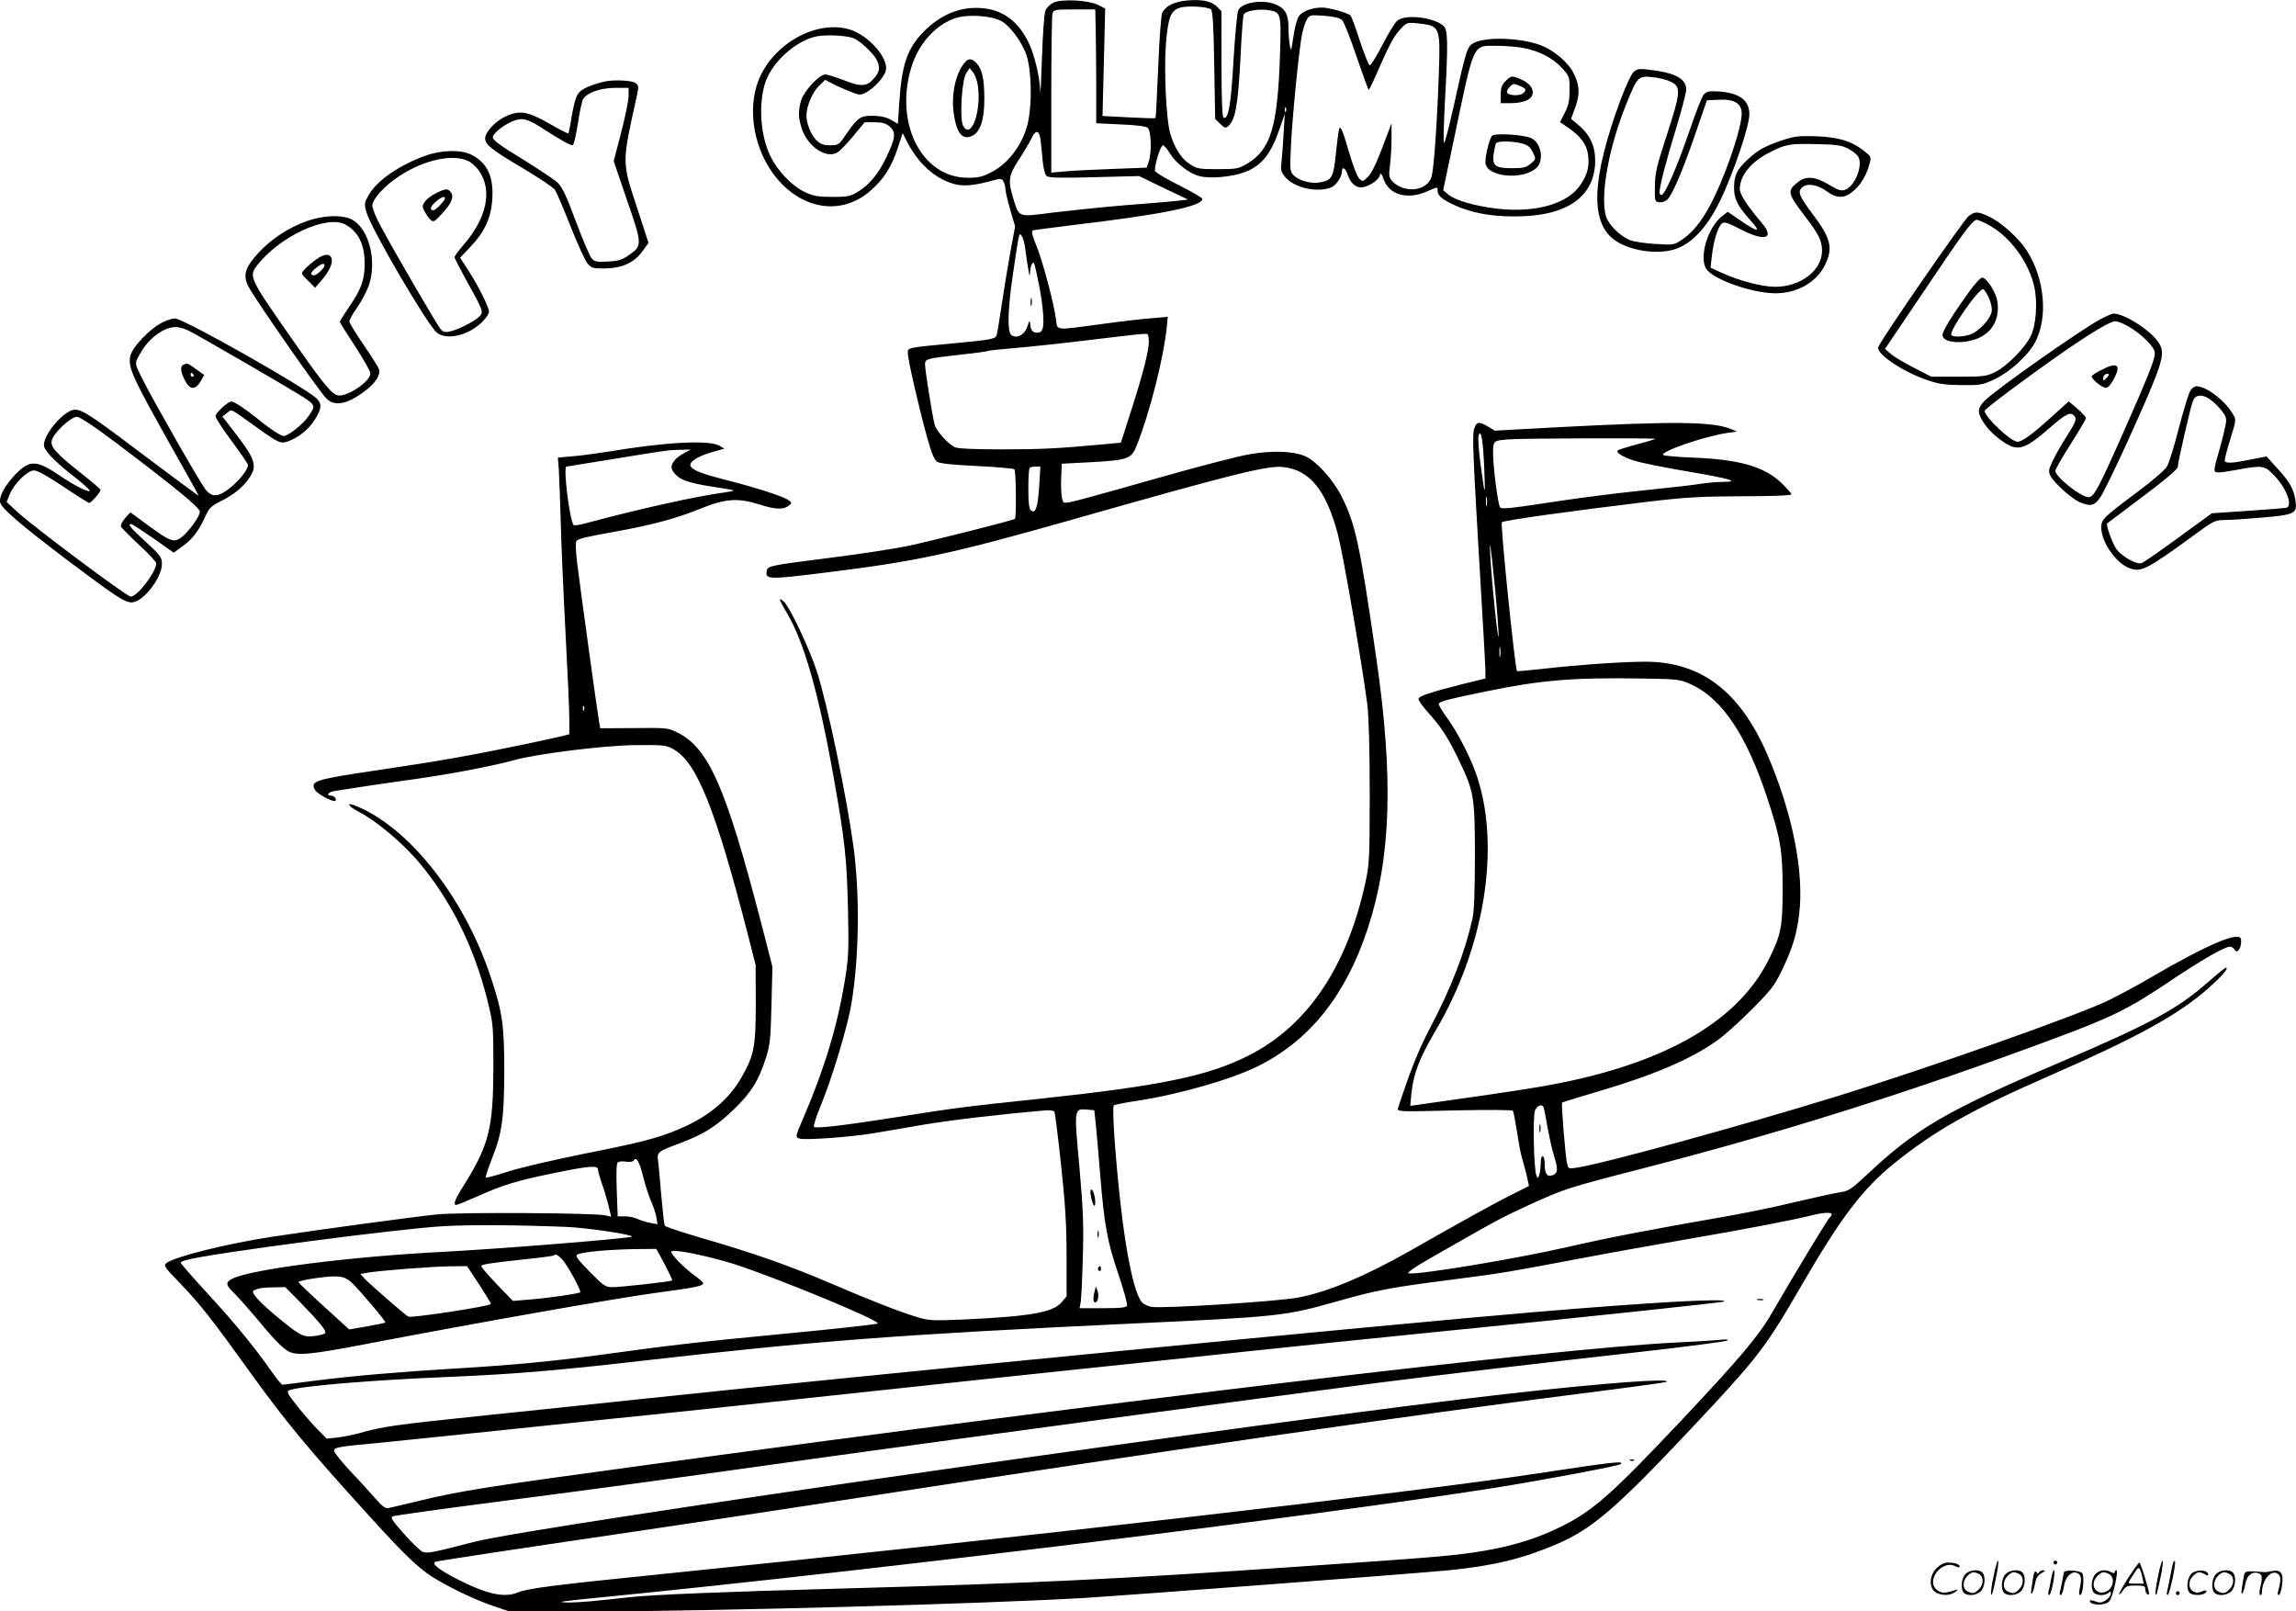 <svg version="1.0" xmlns="http://www.w3.org/2000/svg"
  viewBox="0 0 1200.486 842.442"
 preserveAspectRatio="xMidYMid meet">
<g transform="translate(-0.329,843.942) scale(0.1,-0.1)"
fill="#000000" stroke="none">
<path d="M5512 8426 c-18 -9 -37 -27 -43 -43 -6 -15 -14 -129 -18 -253 -4
-124 -8 -198 -9 -164 -2 73 -32 196 -63 256 -55 109 -135 167 -243 175 -109 9
-212 -32 -301 -121 -88 -89 -117 -172 -130 -378 l-7 -106 -35 20 c-23 14 -53
21 -93 22 -67 1 -82 -8 -142 -96 -38 -56 -40 -58 -84 -58 -37 0 -51 6 -74 28
-27 28 -50 85 -50 128 0 47 31 121 64 153 l34 33 40 -21 c23 -12 64 -30 92
-41 46 -18 53 -19 80 -5 43 22 98 83 105 116 15 66 -93 186 -191 215 -184 53
-421 -90 -484 -293 -52 -169 2 -383 130 -514 141 -144 330 -158 469 -33 67 60
105 120 137 216 l27 81 30 -58 c46 -84 109 -149 179 -184 73 -37 128 -40 236
-12 70 19 73 19 82 1 6 -10 10 -27 10 -38 0 -11 11 -59 25 -108 l26 -88 -26
-140 c-14 -78 -34 -201 -45 -275 -11 -73 -22 -142 -25 -152 -7 -22 -21 -25
-220 -44 -255 -24 -245 -22 -245 -53 0 -32 57 -281 101 -440 23 -82 37 -117
53 -127 14 -9 81 -16 208 -22 103 -5 191 -13 195 -17 9 -8 11 -251 3 -259 -8
-8 -421 -112 -560 -142 -68 -14 -248 -42 -400 -61 -323 -41 -334 -43 -338 -70
-7 -45 10 -45 309 -8 479 59 661 99 1279 274 837 238 1027 286 1109 278 143
-14 229 -121 291 -358 27 -106 123 -659 152 -880 8 -61 13 -226 13 -465 0
-347 -2 -376 -23 -472 -97 -442 -304 -748 -612 -903 -212 -107 -462 -158
-1090 -225 -404 -43 -430 -46 -740 -95 -285 -45 -432 -62 -441 -52 -4 4 13 57
38 117 58 142 138 408 157 521 41 240 46 570 12 826 -36 264 -137 750 -192
918 -40 123 -142 337 -172 364 -31 27 -27 12 12 -53 93 -153 171 -428 250
-876 56 -316 67 -414 73 -675 5 -219 3 -259 -16 -375 -39 -238 -105 -457 -215
-715 -45 -104 -45 -105 -23 -113 26 -10 271 8 389 28 46 8 162 27 258 44 144
24 384 53 638 75 23 2 45 -1 48 -6 4 -6 19 -130 35 -277 22 -204 29 -315 29
-478 l0 -211 -26 -31 c-44 -53 -165 -74 -509 -90 -163 -7 -185 -6 -245 12 -90
27 -252 90 -463 181 -206 88 -393 154 -662 232 -104 30 -192 60 -196 65 -3 6
-11 76 -18 157 -7 81 -14 163 -17 183 -6 45 -2 48 113 91 128 48 194 90 289
183 88 86 125 147 164 270 19 60 23 99 27 270 l5 200 -56 218 c-187 721 -277
926 -441 1007 -48 24 -57 25 -227 23 l-176 -1 -6 31 c-10 57 -104 739 -116
841 -7 63 -8 102 -2 108 12 12 51 21 202 48 193 35 320 69 440 118 135 55 200
60 314 24 80 -26 125 -28 152 -7 19 15 19 15 -1 30 -25 19 -165 64 -325 105
-122 31 -173 50 -185 71 -13 20 30 50 102 72 l74 21 -28 16 c-55 30 -283 18
-574 -31 -64 -10 -151 -22 -193 -25 l-76 -7 5 -61 c2 -34 7 -156 10 -272 3
-116 14 -377 25 -580 11 -203 20 -406 20 -451 l0 -82 -37 -10 c-21 -5 -103
-23 -183 -40 -309 -64 -451 -89 -795 -140 -316 -47 -340 -55 -315 -101 12 -22
97 -67 107 -57 8 9 -7 27 -23 27 -28 0 -13 19 19 24 138 22 258 40 417 62 182
25 412 69 520 99 122 34 469 77 635 79 152 1 162 0 202 -23 120 -69 217 -310
385 -961 l42 -165 1 -200 c0 -223 -8 -269 -70 -380 -68 -123 -176 -214 -334
-280 -112 -47 -194 -68 -506 -130 -152 -31 -326 -71 -386 -91 -61 -20 -113
-33 -116 -31 -2 3 12 47 32 98 53 132 64 210 65 455 0 243 -9 310 -71 496
-139 420 -435 792 -715 898 -43 17 -26 -9 24 -34 94 -48 236 -168 321 -271
166 -200 283 -438 352 -712 31 -126 32 -132 32 -353 -1 -320 -22 -405 -156
-620 -47 -74 -56 -100 -37 -100 5 0 54 20 108 44 137 61 201 81 395 121 188
39 237 43 237 20 0 -9 9 -41 20 -73 12 -31 27 -83 35 -116 l14 -58 -27 7 c-48
13 -769 18 -886 5 -128 -13 -619 -80 -856 -116 -238 -36 -507 -103 -555 -137
-18 -14 -15 -19 71 -108 104 -108 166 -187 365 -464 187 -260 305 -402 640
-770 166 -183 239 -252 310 -298 85 -54 226 -122 319 -153 l85 -29 450 0 c636
1 2024 39 2555 70 256 16 1713 126 1910 145 231 23 384 60 562 136 183 78 313
189 692 592 369 393 394 425 601 782 197 338 308 483 467 613 217 176 411 285
828 467 444 194 661 313 818 451 72 64 111 109 94 109 -5 0 -42 -30 -83 -66
-169 -150 -308 -225 -788 -430 -598 -255 -752 -346 -1015 -594 -73 -68 -88
-78 -132 -84 -27 -4 -132 -27 -234 -51 -102 -25 -277 -61 -390 -80 -372 -65
-582 -105 -800 -155 -271 -62 -777 -146 -830 -138 -17 2 29 33 181 119 296
169 301 171 454 242 176 80 202 89 581 186 735 189 1414 403 2159 681 295 109
391 157 585 287 175 118 304 193 332 193 9 0 21 -7 26 -16 14 -25 37 12 33 54
-4 47 -174 -25 -474 -200 -64 -38 -163 -91 -220 -119 -161 -78 -934 -351
-1412 -499 -501 -155 -1226 -354 -1366 -375 -45 -7 -46 -6 -52 22 -10 44 -31
312 -26 318 3 2 89 29 191 59 289 85 482 168 616 263 37 25 119 99 182 162
100 100 122 128 157 201 57 117 80 191 93 296 28 222 -34 532 -167 841 -143
329 -346 483 -637 483 -119 0 -345 -16 -524 -36 -79 -9 -145 -15 -147 -13 -10
11 -88 770 -79 778 9 10 355 58 769 108 195 23 269 27 488 28 158 0 257 4 257
10 0 5 -25 33 -55 62 -89 84 -222 121 -460 130 -77 3 -146 9 -154 13 -28 15
211 98 334 116 l50 7 -30 13 c-97 40 -296 42 -923 9 l-313 -17 -35 21 c-47 28
-60 26 -72 -9 -12 -33 -8 -123 33 -819 14 -227 25 -430 25 -451 l0 -38 -107
-26 c-183 -46 -243 -66 -243 -81 0 -8 22 -39 48 -68 69 -76 106 -132 162 -249
80 -166 85 -191 85 -503 0 -189 -4 -288 -13 -330 -40 -177 -111 -360 -223
-573 -58 -110 -104 -225 -166 -416 -6 -19 2 -19 295 -12 181 4 302 3 306 -2 3
-5 12 -54 21 -108 8 -55 19 -115 25 -134 6 -19 17 -61 25 -93 l13 -58 -90 -45
c-82 -41 -228 -121 -543 -300 -232 -131 -421 -209 -572 -238 -110 -21 -712
-59 -769 -49 -16 3 -37 12 -46 20 -40 35 -85 238 -117 529 -27 243 -44 495
-34 504 4 4 58 15 120 24 219 33 498 113 637 183 269 135 456 370 570 716 123
372 136 790 46 1412 -87 600 -109 704 -182 849 -45 90 -134 187 -194 212 -60
25 -169 29 -285 9 -57 -9 -284 -68 -504 -131 -220 -63 -417 -117 -437 -120
-35 -6 -37 -5 -43 27 -3 19 -5 66 -3 104 l3 70 150 8 c197 11 214 17 242 88
68 171 140 455 157 618 l5 54 -82 -7 c-45 -3 -165 -17 -266 -31 -245 -33 -228
-35 -236 23 -12 88 -67 296 -100 380 -24 57 -30 84 -22 87 7 2 91 13 187 25
483 57 700 100 700 140 0 5 -54 37 -120 70 -67 33 -123 67 -127 75 -7 20 28
135 41 135 6 0 22 -19 36 -42 31 -51 100 -105 154 -119 55 -15 168 -5 236 20
91 34 140 96 187 236 l24 70 -6 -100 c-3 -55 -8 -123 -11 -150 -6 -45 -3 -54
20 -82 47 -55 164 -82 238 -54 27 10 58 56 58 86 0 26 18 16 29 -17 16 -45 40
-68 70 -68 35 0 92 36 99 62 4 17 8 13 21 -23 30 -79 125 -105 226 -60 58 25
55 25 55 3 0 -26 26 -47 95 -78 86 -38 185 -56 305 -56 275 -1 423 101 424
293 0 76 -29 137 -90 187 l-36 30 22 61 c25 68 23 117 -10 180 -25 50 -91 108
-154 137 -99 45 -296 55 -367 19 -34 -18 -40 -36 -105 -331 -29 -130 -50 -207
-52 -189 -2 16 1 118 7 227 16 298 15 361 -8 382 -50 45 -198 63 -241 28 -12
-9 -47 -66 -78 -126 -31 -60 -61 -109 -67 -108 -5 0 -28 57 -51 126 -22 69
-44 130 -50 135 -14 14 -113 41 -148 41 -53 0 -105 -20 -122 -46 -9 -13 -22
-61 -28 -107 -12 -77 -13 -80 -19 -42 -4 22 -7 65 -7 95 0 65 -18 96 -66 116
-67 28 -174 12 -196 -29 -6 -12 -17 -128 -25 -260 -13 -233 -27 -318 -53 -302
-6 4 -10 105 -10 281 l0 275 -24 24 c-29 29 -79 39 -156 32 -67 -6 -113 -29
-130 -65 -6 -14 -15 -136 -21 -286 -6 -143 -12 -262 -14 -264 -2 -2 -65 0
-140 4 l-137 7 7 281 7 281 -38 19 c-52 25 -186 32 -232 12z m823 -36 c9 -7
14 -89 17 -291 l5 -281 26 -26 c23 -22 28 -24 42 -12 38 32 52 110 65 371 5
108 12 203 16 212 7 19 79 32 132 23 63 -10 65 -18 58 -226 -12 -384 -48 -503
-173 -577 -44 -26 -56 -28 -154 -28 -98 0 -108 2 -147 28 -43 28 -80 87 -101
162 -20 73 -32 321 -22 457 11 145 25 183 74 197 37 12 144 6 162 -9z m-603
-87 c1 -49 3 -182 3 -298 l0 -210 127 -6 c82 -3 132 -10 142 -18 19 -16 22
-130 5 -178 l-10 -30 -182 -7 c-100 -4 -212 -9 -249 -13 l-68 -6 0 404 c0 222
3 414 6 427 6 21 11 22 115 22 l109 0 2 -87z m-491 25 c40 -22 97 -97 124
-162 34 -81 37 -289 7 -391 -30 -101 -99 -190 -180 -233 -51 -27 -70 -32 -128
-32 -242 0 -386 286 -295 580 38 122 127 221 231 255 64 21 188 13 241 -17z
m1779 7 c10 -9 44 -95 76 -191 33 -96 61 -174 64 -174 3 0 32 61 64 136 41 94
72 150 98 177 37 40 38 40 96 34 116 -12 117 -16 108 -270 -9 -255 -25 -483
-37 -529 -21 -80 -148 -93 -210 -22 -13 16 -15 30 -8 79 4 33 8 96 8 140 l0
80 -49 -130 c-33 -86 -59 -138 -77 -153 -25 -23 -26 -23 -44 -5 -10 10 -33 71
-52 136 -33 113 -42 135 -51 126 -2 -2 -10 -58 -17 -124 -13 -133 -21 -148
-84 -159 -44 -9 -110 9 -137 36 -20 20 -21 28 -15 152 7 153 42 506 58 586 6
30 18 66 26 79 14 22 19 23 90 18 49 -4 81 -11 93 -22z m-2555 -95 c33 -12
103 -78 121 -111 20 -40 18 -63 -11 -97 -38 -46 -70 -48 -159 -12 -42 16 -86
30 -98 30 -31 0 -111 -86 -126 -136 -16 -55 -15 -91 4 -149 33 -95 131 -159
188 -121 13 8 50 47 82 86 l58 70 52 0 c41 0 59 -5 80 -23 33 -29 30 -60 -20
-163 -40 -83 -84 -137 -145 -176 -41 -25 -53 -28 -135 -28 -75 0 -100 4 -144
25 -67 31 -145 112 -182 191 -57 118 -63 308 -13 412 47 100 164 195 260 212
52 9 151 4 188 -10z m3501 -51 c83 -15 155 -52 203 -104 40 -43 41 -46 41
-115 0 -56 -5 -81 -25 -120 l-25 -49 44 -30 c63 -44 94 -85 102 -136 9 -63 -1
-106 -39 -162 -67 -99 -232 -147 -432 -125 -117 13 -224 44 -260 75 l-26 22
55 260 c109 520 97 495 224 495 43 0 105 -5 138 -11z m-1239 -331 c-3 -8 -6
-5 -6 6 -1 11 2 17 5 13 3 -3 4 -12 1 -19z m-1283 -150 c3 -24 8 -73 11 -110
4 -40 12 -72 21 -79 11 -9 72 -11 249 -6 l234 6 128 -62 128 -61 -70 -8 c-38
-4 -158 -14 -265 -22 -107 -9 -271 -26 -364 -37 -197 -25 -183 -31 -218 84
-25 85 -20 113 36 197 23 36 51 82 61 103 23 50 42 48 49 -5z m-79 -577 c4
-31 10 -76 15 -101 6 -36 8 -39 9 -15 1 17 5 37 10 44 11 17 11 16 36 -105 20
-98 29 -197 21 -228 -5 -19 -13 -26 -30 -26 -25 0 -35 15 -37 53 -1 14 -5 8
-13 -18 -14 -45 -54 -68 -84 -48 -23 14 -20 137 8 322 33 223 31 217 46 196 7
-9 16 -43 19 -74z m645 -480 c0 -47 -33 -176 -98 -376 l-48 -150 -74 -7 c-258
-24 -348 -28 -548 -28 -145 0 -231 4 -245 11 -41 21 -97 84 -107 119 -12 46
-50 283 -50 314 0 29 5 31 184 51 76 8 141 17 145 20 5 2 68 9 142 15 74 6
242 24 374 40 274 33 307 37 318 32 4 -2 7 -20 7 -41z m1754 -666 c6 -150 4
-147 -20 31 -10 74 -14 139 -9 150 13 30 23 -32 29 -181z m895 160 c-3 -2 -47
-16 -98 -29 -52 -14 -96 -28 -99 -31 -11 -11 24 -34 83 -53 33 -11 159 -37
280 -57 225 -38 283 -55 185 -55 -30 0 -82 -5 -115 -10 -33 -6 -170 -21 -305
-35 -135 -14 -330 -39 -435 -55 -264 -40 -301 -44 -309 -32 -11 17 -36 213
-36 279 0 70 -1 70 95 76 81 5 759 7 754 2z m-5081 -76 c-48 -25 -73 -61 -60
-86 26 -48 71 -67 216 -89 55 -8 102 -16 104 -19 2 -2 -18 -6 -45 -10 -144
-19 -435 -83 -726 -161 -33 -9 -61 -13 -64 -10 -21 20 -56 306 -38 306 2 0
114 18 247 40 288 47 289 47 353 48 l50 1 -37 -20z m1859 -169 c-7 -111 -19
-149 -43 -129 -10 8 -14 37 -14 114 0 56 3 105 7 108 3 4 18 7 31 7 l25 0 -6
-100z m2340 -102 c-2 -13 -4 -5 -4 17 -1 22 1 32 4 23 2 -10 2 -28 0 -40z m43
-432 c11 -115 19 -228 19 -250 -2 -48 -34 256 -42 394 -9 144 0 89 23 -144z
m27 -358 c-2 -13 -4 -3 -4 22 0 25 2 35 4 23 2 -13 2 -33 0 -45z m1001 -148
c160 -74 288 -265 396 -594 69 -208 80 -274 80 -476 0 -197 -8 -238 -74 -370
-168 -335 -574 -558 -1205 -664 -123 -21 -373 -57 -624 -92 l-44 -6 6 64 c10
101 41 184 123 323 256 431 343 953 223 1326 -30 95 -101 235 -158 313 -28 38
-48 73 -45 77 7 12 58 25 244 63 291 60 457 74 820 68 191 -3 196 -4 258 -32z
m-5791 -132 c-3 -8 -6 -5 -6 6 -1 11 2 17 5 13 3 -3 4 -12 1 -19z m5016 -2075
c3 -5 12 -51 21 -103 9 -52 25 -123 36 -158 21 -68 19 -88 -12 -98 -26 -8 -38
10 -38 58 0 53 -20 59 -21 6 0 -24 -4 -52 -8 -62 -7 -19 -8 -19 -15 -1 -13 34
-19 308 -7 338 10 25 34 36 44 20z m-2341 -83 c4 -36 14 -154 23 -263 22 -273
38 -359 96 -530 28 -82 48 -155 45 -163 -4 -11 -31 -14 -127 -14 l-121 0 6 33
c3 17 8 122 11 232 5 165 2 248 -18 475 -28 308 -29 304 43 298 l35 -3 7 -65z
m-2366 -282 c12 -48 31 -106 42 -130 11 -24 23 -60 27 -81 l6 -38 -38 7 c-21
4 -50 13 -65 20 -15 8 -45 14 -66 14 l-39 0 -5 138 c-3 93 -2 139 6 145 6 4
26 6 43 3 18 -3 35 0 39 5 14 24 30 -3 50 -83z m6214 -197 c0 -6 -4 -12 -9
-16 -9 -5 -177 -283 -309 -510 -65 -112 -174 -240 -465 -549 -367 -389 -462
-473 -627 -556 -124 -62 -255 -103 -410 -129 -154 -25 -231 -32 -950 -81 -983
-68 -1412 -88 -2380 -115 -658 -18 -1014 -33 -1135 -46 -182 -21 -271 -28
-320 -28 -73 2 -44 6 190 29 1432 142 3690 419 4655 571 251 40 649 115 658
124 18 18 -40 11 -443 -50 -675 -102 -2701 -335 -4570 -525 -562 -57 -705 -75
-753 -96 -73 -30 -165 -9 -323 72 -93 48 -132 80 -108 88 16 6 402 64 1094
166 264 39 741 111 1060 160 1732 266 2924 438 3844 555 239 30 436 57 439 60
20 20 -325 -6 -818 -61 -1174 -131 -5096 -693 -5415 -775 -224 -58 -247 -62
-271 -53 -13 5 -57 47 -98 94 -64 72 -73 86 -58 92 9 4 244 37 522 73 609 79
888 117 1773 241 611 85 2256 306 2857 384 319 41 899 109 1400 165 228 26
419 51 425 56 6 6 -8 7 -35 4 -25 -3 -135 -10 -245 -15 -649 -34 -2884 -300
-5380 -641 -819 -111 -965 -134 -1175 -185 -80 -19 -154 -37 -166 -39 -15 -3
-32 9 -66 48 -25 28 -84 94 -132 144 -47 51 -86 99 -86 107 0 18 18 22 225 41
88 9 394 40 680 70 286 30 612 64 725 75 113 11 579 61 1035 110 457 49 1006
108 1220 130 215 22 597 63 850 90 253 27 712 74 1020 105 777 77 1508 155
1514 160 18 18 -368 -3 -988 -55 -771 -65 -3545 -335 -4676 -455 -231 -25
-618 -65 -859 -90 -422 -44 -496 -54 -616 -89 -30 -8 -80 -18 -112 -22 l-56
-6 -44 44 c-25 24 -73 80 -108 123 -55 70 -60 80 -44 86 55 22 432 53 819 69
354 15 573 33 1025 85 910 104 1337 137 2570 195 770 36 792 39 1065 116 213
60 272 71 605 114 264 34 290 39 661 109 146 28 398 73 560 101 297 51 548 99
649 124 67 17 110 19 110 7z m-6615 -66 c105 -4 352 -41 342 -51 -9 -9 -705
-65 -982 -79 -489 -25 -1009 -91 -1107 -141 -38 -19 -35 -33 13 -79 22 -22 70
-76 107 -120 91 -111 142 -164 174 -181 44 -23 115 -17 391 36 595 114 1316
241 1522 269 223 30 255 37 255 52 0 4 -19 21 -42 38 -56 39 -134 119 -124
128 13 13 197 -25 330 -67 225 -73 765 -296 749 -310 -4 -4 -226 -29 -493 -54
-469 -45 -579 -58 -965 -111 -248 -33 -445 -52 -745 -70 -299 -18 -536 -38
-748 -65 -84 -11 -157 -20 -162 -20 -5 0 -33 35 -63 78 -92 130 -191 250 -335
406 -75 82 -136 151 -134 155 1 3 15 9 30 13 128 35 1120 165 1347 177 136 8
394 6 640 -4z m514 -196 c23 -44 41 -82 39 -84 -5 -6 -268 -35 -313 -35 -36 0
-46 7 -119 81 -66 68 -77 83 -63 90 22 13 169 26 302 28 l110 1 44 -81z m-536
26 c28 -31 101 -164 94 -172 -8 -7 -165 -30 -267 -38 l-85 -7 -83 86 c-45 47
-82 90 -82 95 0 10 30 15 230 37 79 8 147 17 149 20 9 9 21 3 44 -21z m-435
-130 c34 -52 62 -98 62 -103 0 -11 -417 -75 -432 -66 -19 11 -199 168 -227
197 l-23 26 33 6 c60 11 341 33 434 34 l90 1 63 -95z m-666 9 c44 -42 181
-204 176 -209 -2 -2 -45 -11 -96 -20 l-93 -16 -134 122 c-74 67 -133 124 -131
126 11 11 156 32 199 29 36 -2 55 -10 79 -32z m-271 -101 c108 -111 142 -154
132 -164 -5 -5 -32 -12 -59 -15 -57 -7 -76 4 -211 117 -89 76 -122 117 -101
123 7 3 20 7 28 9 8 3 42 6 75 6 l60 1 76 -77z M5048 8113 c-49 -57 -73 -171
-57 -273 15 -99 45 -134 95 -111 42 19 64 83 64 191 0 107 -11 156 -40 188
-25 27 -42 28 -62 5z m68 -120 c20 -135 -36 -288 -77 -211 -19 35 -7 239 16
274 l18 28 18 -23 c10 -12 21 -42 25 -68z M7875 8015 c-19 -18 -25 -35 -25
-70 l0 -45 49 0 c67 0 110 17 117 46 8 30 -17 61 -63 80 -44 19 -50 18 -78
-11z m80 -27 c29 -13 31 -21 11 -37 -18 -15 -78 -11 -83 5 -4 13 23 44 37 44
5 0 21 -5 35 -12z M7804 7729 c-14 -18 -34 -99 -34 -138 0 -76 194 -97 267
-29 41 38 25 130 -27 155 -41 19 -194 28 -206 12z m159 -40 c29 -8 42 -19 55
-46 17 -35 17 -35 -11 -59 -24 -20 -39 -24 -96 -24 -90 0 -106 12 -98 74 4 26
9 52 13 57 7 12 90 11 137 -2z M5392 6860 c0 -19 2 -27 5 -17 2 9 2 25 0 35
-3 9 -5 1 -5 -18z M8052 2540 c0 -19 2 -27 5 -17 2 9 2 25 0 35 -3 9 -5 1 -5
-18z M5707 2188 c8 -47 22 -70 23 -38 0 34 -11 70 -21 70 -5 0 -6 -15 -2 -32z
M5742 1985 c0 -16 2 -22 5 -12 2 9 2 23 0 30 -3 6 -5 -1 -5 -18z M5745 1811
c-3 -5 -1 -12 5 -16 5 -3 10 1 10 9 0 18 -6 21 -15 7z M5727 1689 c-10 -34 -8
-59 2 -59 15 0 22 35 13 60 l-9 24 -6 -25z M9193 1643 c9 -2 23 -2 30 0 6 3
-1 5 -18 5 -16 0 -22 -2 -12 -5z M8528 803 c7 -3 16 -2 19 1 4 3 -2 6 -13 5
-11 0 -14 -3 -6 -6z M8542 8060 c-12 -13 -41 -78 -67 -146 -149 -407 -159
-633 -32 -728 76 -56 217 -79 313 -51 88 25 173 114 241 255 67 137 153 390
153 451 0 78 -56 116 -175 121 -38 2 -51 -2 -65 -19 -9 -12 -43 -97 -74 -190
-62 -182 -128 -333 -145 -333 -6 0 -11 6 -11 13 1 34 35 167 85 329 30 98 55
193 55 209 0 58 -59 89 -201 105 -50 5 -59 3 -77 -16z m197 -48 c55 -26 52
-55 -20 -277 -54 -165 -62 -200 -63 -270 -1 -77 0 -80 22 -83 13 -2 32 4 42
13 27 25 78 143 146 340 l62 180 64 3 c80 4 118 -20 118 -72 0 -48 -35 -171
-86 -303 -73 -189 -142 -300 -224 -355 -44 -30 -46 -30 -142 -24 -53 3 -114
12 -135 21 -52 22 -111 82 -123 125 -31 111 16 364 110 594 54 134 60 140 134
132 33 -3 76 -14 95 -24z M3165 8013 c-60 -13 -115 -36 -133 -56 -15 -16 -26
-51 -38 -117 -8 -52 -17 -97 -19 -98 -2 -2 -48 21 -101 52 -112 64 -157 71
-230 35 -53 -25 -104 -81 -104 -113 0 -33 33 -59 205 -161 80 -48 152 -96 160
-108 8 -12 45 -98 81 -190 37 -93 77 -181 89 -195 22 -25 29 -27 95 -26 89 2
152 32 194 92 l30 42 -58 178 c-82 250 -82 232 -3 590 11 49 10 55 -8 68 -18
13 -113 18 -160 7z m125 -75 c0 -24 -18 -110 -39 -192 l-39 -149 70 -205 c80
-232 80 -237 10 -286 -35 -25 -55 -31 -110 -34 -56 -3 -70 -1 -84 15 -10 10
-47 97 -83 193 -51 138 -72 181 -97 205 -18 17 -102 72 -185 124 -111 67 -153
98 -153 112 0 22 66 73 116 89 44 15 72 6 163 -54 78 -50 125 -76 139 -76 5 0
17 52 27 114 9 63 22 122 29 130 24 33 89 55 164 56 l72 0 0 -42z M9325 7707
c-93 -31 -129 -51 -182 -100 -58 -53 -73 -84 -73 -150 0 -58 18 -94 86 -170
58 -64 41 -64 -52 -1 l-67 46 -26 -20 c-78 -57 -127 -220 -85 -280 38 -55 239
-125 359 -126 115 0 214 56 260 147 44 90 32 139 -64 267 -70 93 -79 116 -57
138 25 25 80 18 128 -17 56 -41 96 -41 143 1 39 33 67 81 83 140 10 37 9 39
-29 69 -65 51 -131 71 -249 76 -90 3 -115 0 -175 -20z m342 -45 c23 -12 47
-31 53 -43 25 -46 -19 -155 -70 -172 -20 -7 -37 -2 -84 27 -70 42 -119 47
-160 15 -60 -47 -58 -59 34 -179 74 -97 90 -130 90 -182 0 -102 -112 -188
-245 -188 -66 0 -183 30 -270 69 l-68 31 7 62 c8 76 32 152 52 169 13 10 29 5
95 -29 130 -68 185 -51 113 33 -75 88 -114 148 -114 176 0 70 58 142 155 191
85 44 105 47 245 44 106 -2 131 -6 167 -24z M2230 7626 c-134 -47 -254 -129
-297 -203 -25 -43 -26 -49 -14 -92 21 -81 320 -593 369 -631 52 -42 169 -13
238 58 19 19 34 42 34 51 0 24 -54 133 -105 212 l-46 71 56 59 c71 75 105 147
112 242 9 121 -25 195 -108 237 -54 28 -155 26 -239 -4z m230 -33 c14 -8 36
-30 49 -48 69 -101 40 -243 -78 -381 -28 -32 -51 -64 -51 -69 0 -6 28 -60 61
-120 91 -163 93 -168 66 -193 -27 -25 -112 -68 -153 -76 -22 -5 -34 -2 -46 11
-17 19 -232 388 -311 534 -26 47 -47 98 -47 113 0 34 62 102 138 153 136 90
293 122 372 76z M2282 7429 c-24 -12 -50 -32 -58 -45 -14 -20 -14 -26 0 -51 8
-16 22 -36 32 -44 15 -12 21 -8 60 35 49 53 63 89 44 111 -16 20 -27 19 -78
-6z m48 -27 c0 -11 -49 -62 -60 -62 -22 0 -17 20 11 44 30 26 49 33 49 18z
M10297 7310 c-28 -22 -457 -643 -473 -685 -13 -33 125 -128 251 -171 66 -23
98 -27 185 -28 98 -1 109 1 173 31 80 38 172 122 210 191 70 129 52 335 -43
482 -42 65 -133 147 -195 176 -61 29 -75 29 -108 4z m112 -51 c109 -63 203
-193 231 -320 18 -82 9 -203 -20 -259 -32 -63 -124 -155 -183 -185 -47 -23
-61 -25 -193 -25 l-143 0 -89 46 c-49 25 -104 57 -121 72 l-32 27 189 280
c224 334 269 395 291 395 9 0 40 -14 70 -31z M10298 6913 c-88 -123 -138 -204
-138 -225 0 -38 92 -50 173 -22 84 29 127 102 114 196 -6 45 -53 121 -78 126
-9 2 -37 -28 -71 -75z m106 -35 c12 -29 16 -55 12 -72 -9 -36 -64 -96 -103
-112 -36 -16 -99 -19 -107 -6 -13 21 145 247 167 239 7 -2 20 -24 31 -49z
M1612 7285 c-96 -33 -188 -93 -256 -166 -71 -77 -84 -117 -54 -177 24 -51 366
-543 406 -584 42 -45 108 -34 199 34 57 41 88 88 78 117 -3 10 -39 67 -80 127
-41 59 -75 115 -75 123 0 8 18 41 41 73 22 32 49 83 60 113 47 135 -2 311 -97
351 -51 21 -139 17 -222 -11z m196 -19 c68 -36 102 -103 102 -205 0 -85 -17
-132 -82 -227 -26 -39 -48 -73 -48 -77 0 -3 36 -61 80 -128 44 -68 80 -131 80
-142 0 -41 -117 -121 -168 -115 -33 4 -80 62 -249 305 -218 312 -220 318 -173
378 119 150 361 262 458 211z M1655 7082 c-22 -16 -49 -39 -59 -51 -20 -22
-20 -22 18 -59 l37 -37 30 35 c41 47 61 87 57 113 -5 33 -38 32 -83 -1z m45
-30 c0 -14 -40 -52 -55 -52 -23 0 -18 16 11 39 28 22 44 27 44 13z M10985
6770 c-95 -50 -534 -358 -602 -423 -21 -20 -33 -40 -33 -57 0 -33 44 -96 96
-137 105 -82 131 -76 290 63 75 65 98 73 117 43 8 -13 -1 -34 -42 -98 -29 -45
-63 -105 -76 -133 -21 -46 -22 -54 -10 -78 19 -36 112 -119 152 -136 58 -25
80 -19 112 32 16 25 78 152 137 282 188 416 202 460 165 519 -40 63 -179 153
-237 153 -6 0 -38 -13 -69 -30z m150 -39 c67 -39 135 -107 135 -137 0 -35 -30
-111 -167 -421 -126 -284 -152 -333 -179 -333 -40 0 -174 106 -174 138 0 8 36
71 80 140 44 69 80 130 80 136 -1 6 -21 28 -45 49 l-45 38 -99 -89 c-90 -82
-145 -122 -169 -122 -34 0 -172 129 -172 162 0 4 60 52 133 106 302 225 511
362 551 362 12 0 44 -13 71 -29z M10988 6504 c-27 -13 -48 -28 -48 -32 0 -17
59 -64 77 -60 10 1 28 24 41 50 37 73 14 86 -70 42z m29 -41 c-15 -16 -17 -16
-17 -1 0 9 6 18 13 21 20 7 22 -2 4 -20z M853 6754 c-66 -32 -160 -131 -169
-178 -11 -61 12 -110 226 -491 59 -104 113 -201 120 -214 l12 -24 -33 24 c-19
13 -145 107 -282 210 -264 199 -304 224 -343 215 -62 -16 -162 -143 -150 -191
7 -29 71 -92 170 -168 43 -34 74 -63 68 -65 -14 -4 -83 31 -155 80 -124 84
-159 85 -237 3 -55 -59 -84 -115 -75 -145 10 -31 110 -117 341 -292 259 -195
308 -228 346 -228 58 0 158 127 158 202 0 33 -8 44 -85 115 -81 74 -96 93 -76
93 5 0 57 -34 116 -75 l107 -75 48 35 c51 37 85 83 118 157 17 39 30 52 74 74
71 36 116 71 150 118 49 68 40 101 -75 249 l-61 79 24 18 c28 21 8 30 160 -78
114 -82 123 -85 167 -67 56 23 102 62 134 113 35 55 36 82 7 109 -64 59 -651
392 -733 416 -12 4 -42 -4 -72 -19z m140 -45 c55 -28 471 -269 564 -326 98
-61 99 -61 62 -116 -28 -43 -108 -107 -133 -107 -14 0 -77 41 -136 90 -61 50
-122 90 -137 90 -19 0 -83 -60 -83 -77 0 -8 38 -67 85 -130 47 -63 85 -119 85
-125 0 -23 -44 -79 -92 -118 -64 -51 -97 -53 -132 -7 -31 41 -274 466 -327
573 -41 81 -41 81 -24 115 30 58 66 100 113 130 55 35 97 37 155 8z m-365
-598 c297 -225 417 -324 420 -346 3 -22 -59 -108 -99 -137 -36 -27 -59 -18
-169 63 l-95 70 -27 -30 c-15 -17 -25 -37 -22 -44 2 -7 45 -50 94 -96 50 -45
90 -89 90 -97 0 -45 -99 -174 -133 -174 -20 0 -514 369 -594 444 l-55 51 16
40 c24 57 93 125 127 125 18 0 72 -30 154 -85 70 -47 130 -85 135 -85 10 0 60
58 59 68 0 4 -43 41 -95 82 -140 111 -168 142 -160 177 10 39 99 123 131 123
17 0 90 -49 223 -149z M963 6533 c-19 -7 -16 -38 8 -84 25 -49 54 -50 82 -2
l18 32 -42 30 c-43 32 -46 33 -66 24z m52 -53 c3 -5 1 -10 -4 -10 -6 0 -11 5
-11 10 0 6 2 10 4 10 3 0 8 -4 11 -10z M11456 6397 c-9 -12 -35 -100 -60 -194
-24 -94 -52 -186 -63 -203 -10 -18 -79 -77 -153 -132 -181 -135 -190 -144
-190 -187 0 -75 76 -185 147 -212 62 -23 89 -9 347 179 94 69 101 72 155 73
31 0 121 6 200 13 165 15 177 21 166 90 -9 59 -29 95 -93 165 l-58 64 -82 -16
c-91 -19 -128 -21 -136 -9 -3 5 10 55 28 113 32 103 32 104 14 134 -43 72
-138 144 -190 145 -10 0 -24 -10 -32 -23z m120 -59 c21 -18 45 -46 55 -61 15
-26 16 -34 2 -90 -7 -34 -23 -92 -34 -130 -12 -37 -19 -73 -16 -80 4 -11 23
-10 104 4 146 27 154 26 203 -23 63 -63 101 -154 72 -172 -5 -3 -95 -10 -201
-17 l-193 -13 -174 -127 c-96 -70 -183 -131 -194 -134 -25 -8 -99 33 -129 71
-20 26 -59 130 -50 137 2 2 86 65 187 141 113 84 182 143 182 154 0 24 66 311
79 345 15 39 59 37 107 -5z M10426 194 c-10 -47 -15 -88 -12 -91 5 -6 9 7 30
110 7 37 10 67 6 67 -4 0 -15 -39 -24 -86z M10740 270 c0 -5 5 -10 10 -10 6 0
10 5 10 10 0 6 -4 10 -10 10 -5 0 -10 -4 -10 -10z M11286 194 c-10 -47 -15
-88 -12 -91 5 -6 9 7 30 110 7 37 10 67 6 67 -4 0 -15 -39 -24 -86z M11366
269 c-3 -8 -10 -41 -16 -74 -6 -33 -14 -68 -16 -77 -3 -10 -1 -18 3 -18 10 0
46 171 38 178 -2 3 -7 -1 -9 -9z M10129 241 c-38 -38 -41 -101 -7 -125 29 -20
79 -20 104 0 18 14 18 15 1 10 -53 -17 -69 -17 -92 -2 -69 45 21 166 94 126
12 -6 21 -7 21 -1 0 12 -25 21 -62 21 -19 0 -39 -10 -59 -29z M11130 189 c-28
-45 -49 -83 -47 -85 2 -3 12 7 21 21 14 21 24 25 66 25 43 0 50 -3 50 -19 0
-11 5 -23 10 -26 6 -3 10 -3 10 1 0 20 -44 164 -51 164 -4 0 -30 -37 -59 -81z
m75 4 l7 -33 -42 0 c-42 0 -42 0 -28 23 8 12 21 32 29 44 15 25 22 18 34 -34z
M10280 210 c-22 -22 -27 -79 -8 -98 19 -19 66 -14 88 8 22 22 27 79 8 98 -19
19 -66 14 -88 -8z m71 0 c25 -14 25 -54 -1 -80 -23 -23 -33 -24 -61 -10 -25
14 -25 54 1 80 23 23 33 24 61 10z M10490 210 c-22 -22 -27 -79 -8 -98 19 -19
66 -14 88 8 22 22 27 79 8 98 -19 19 -66 14 -88 -8z m71 0 c25 -14 25 -54 -1
-80 -23 -23 -33 -24 -61 -10 -25 14 -25 54 1 80 23 23 33 24 61 10z M10636
204 c-3 -16 -8 -47 -11 -69 -8 -51 10 -26 19 27 5 27 15 42 34 53 18 10 22 14
10 15 -9 0 -20 -5 -24 -11 -5 -8 -9 -8 -14 1 -5 8 -10 3 -14 -16z M10737 223
c-2 -4 -7 -26 -11 -48 -4 -22 -9 -48 -12 -57 -3 -10 -1 -18 4 -18 4 0 14 28
20 62 11 58 10 81 -1 61z M10795 220 c-1 -3 -5 -23 -9 -45 -4 -22 -9 -48 -12
-57 -3 -10 -1 -18 4 -18 5 0 13 20 17 45 7 53 44 87 74 68 17 -11 19 -28 8
-80 -4 -18 -3 -33 2 -33 16 0 24 99 11 115 -12 14 -87 18 -95 5z M10960 210
c-22 -22 -27 -79 -8 -98 7 -7 24 -12 38 -12 14 0 31 5 38 12 9 9 12 8 12 -5 0
-9 -12 -24 -26 -34 -21 -13 -32 -15 -55 -6 -16 6 -29 8 -29 3 0 -24 81 -27
102 -2 18 19 50 162 37 162 -5 0 -9 -5 -9 -10 0 -7 -6 -7 -19 0 -30 16 -59 12
-81 -10z m71 0 c29 -16 25 -65 -6 -86 -56 -37 -103 28 -55 76 23 23 33 24 61
10z M11461 211 c-23 -23 -28 -80 -9 -99 19 -19 88 -13 88 9 0 5 -11 4 -24 -2
-54 -25 -89 38 -46 81 23 23 33 24 62 9 16 -9 19 -8 16 3 -8 22 -64 22 -87 -1z
M11590 210 c-22 -22 -27 -79 -8 -98 19 -19 66 -14 88 8 22 22 27 79 8 98 -19
19 -66 14 -88 -8z m71 0 c25 -14 25 -54 -1 -80 -23 -23 -33 -24 -61 -10 -25
14 -25 54 1 80 23 23 33 24 61 10z M11736 201 c-3 -14 -8 -44 -11 -66 -8 -51
10 -26 19 27 8 41 35 63 66 53 22 -7 24 -21 11 -77 -5 -22 -5 -38 0 -38 5 0 9
6 9 13 0 68 51 125 85 97 15 -13 15 -35 -1 -92 -3 -10 -1 -18 4 -18 6 0 13 23
17 50 9 63 -5 84 -49 76 -17 -4 -35 -6 -41 -6 -101 8 -104 7 -109 -19z M11380
110 c0 -5 5 -10 10 -10 6 0 10 5 10 10 0 6 -4 10 -10 10 -5 0 -10 -4 -10 -10z"/>
</g>
</svg>
